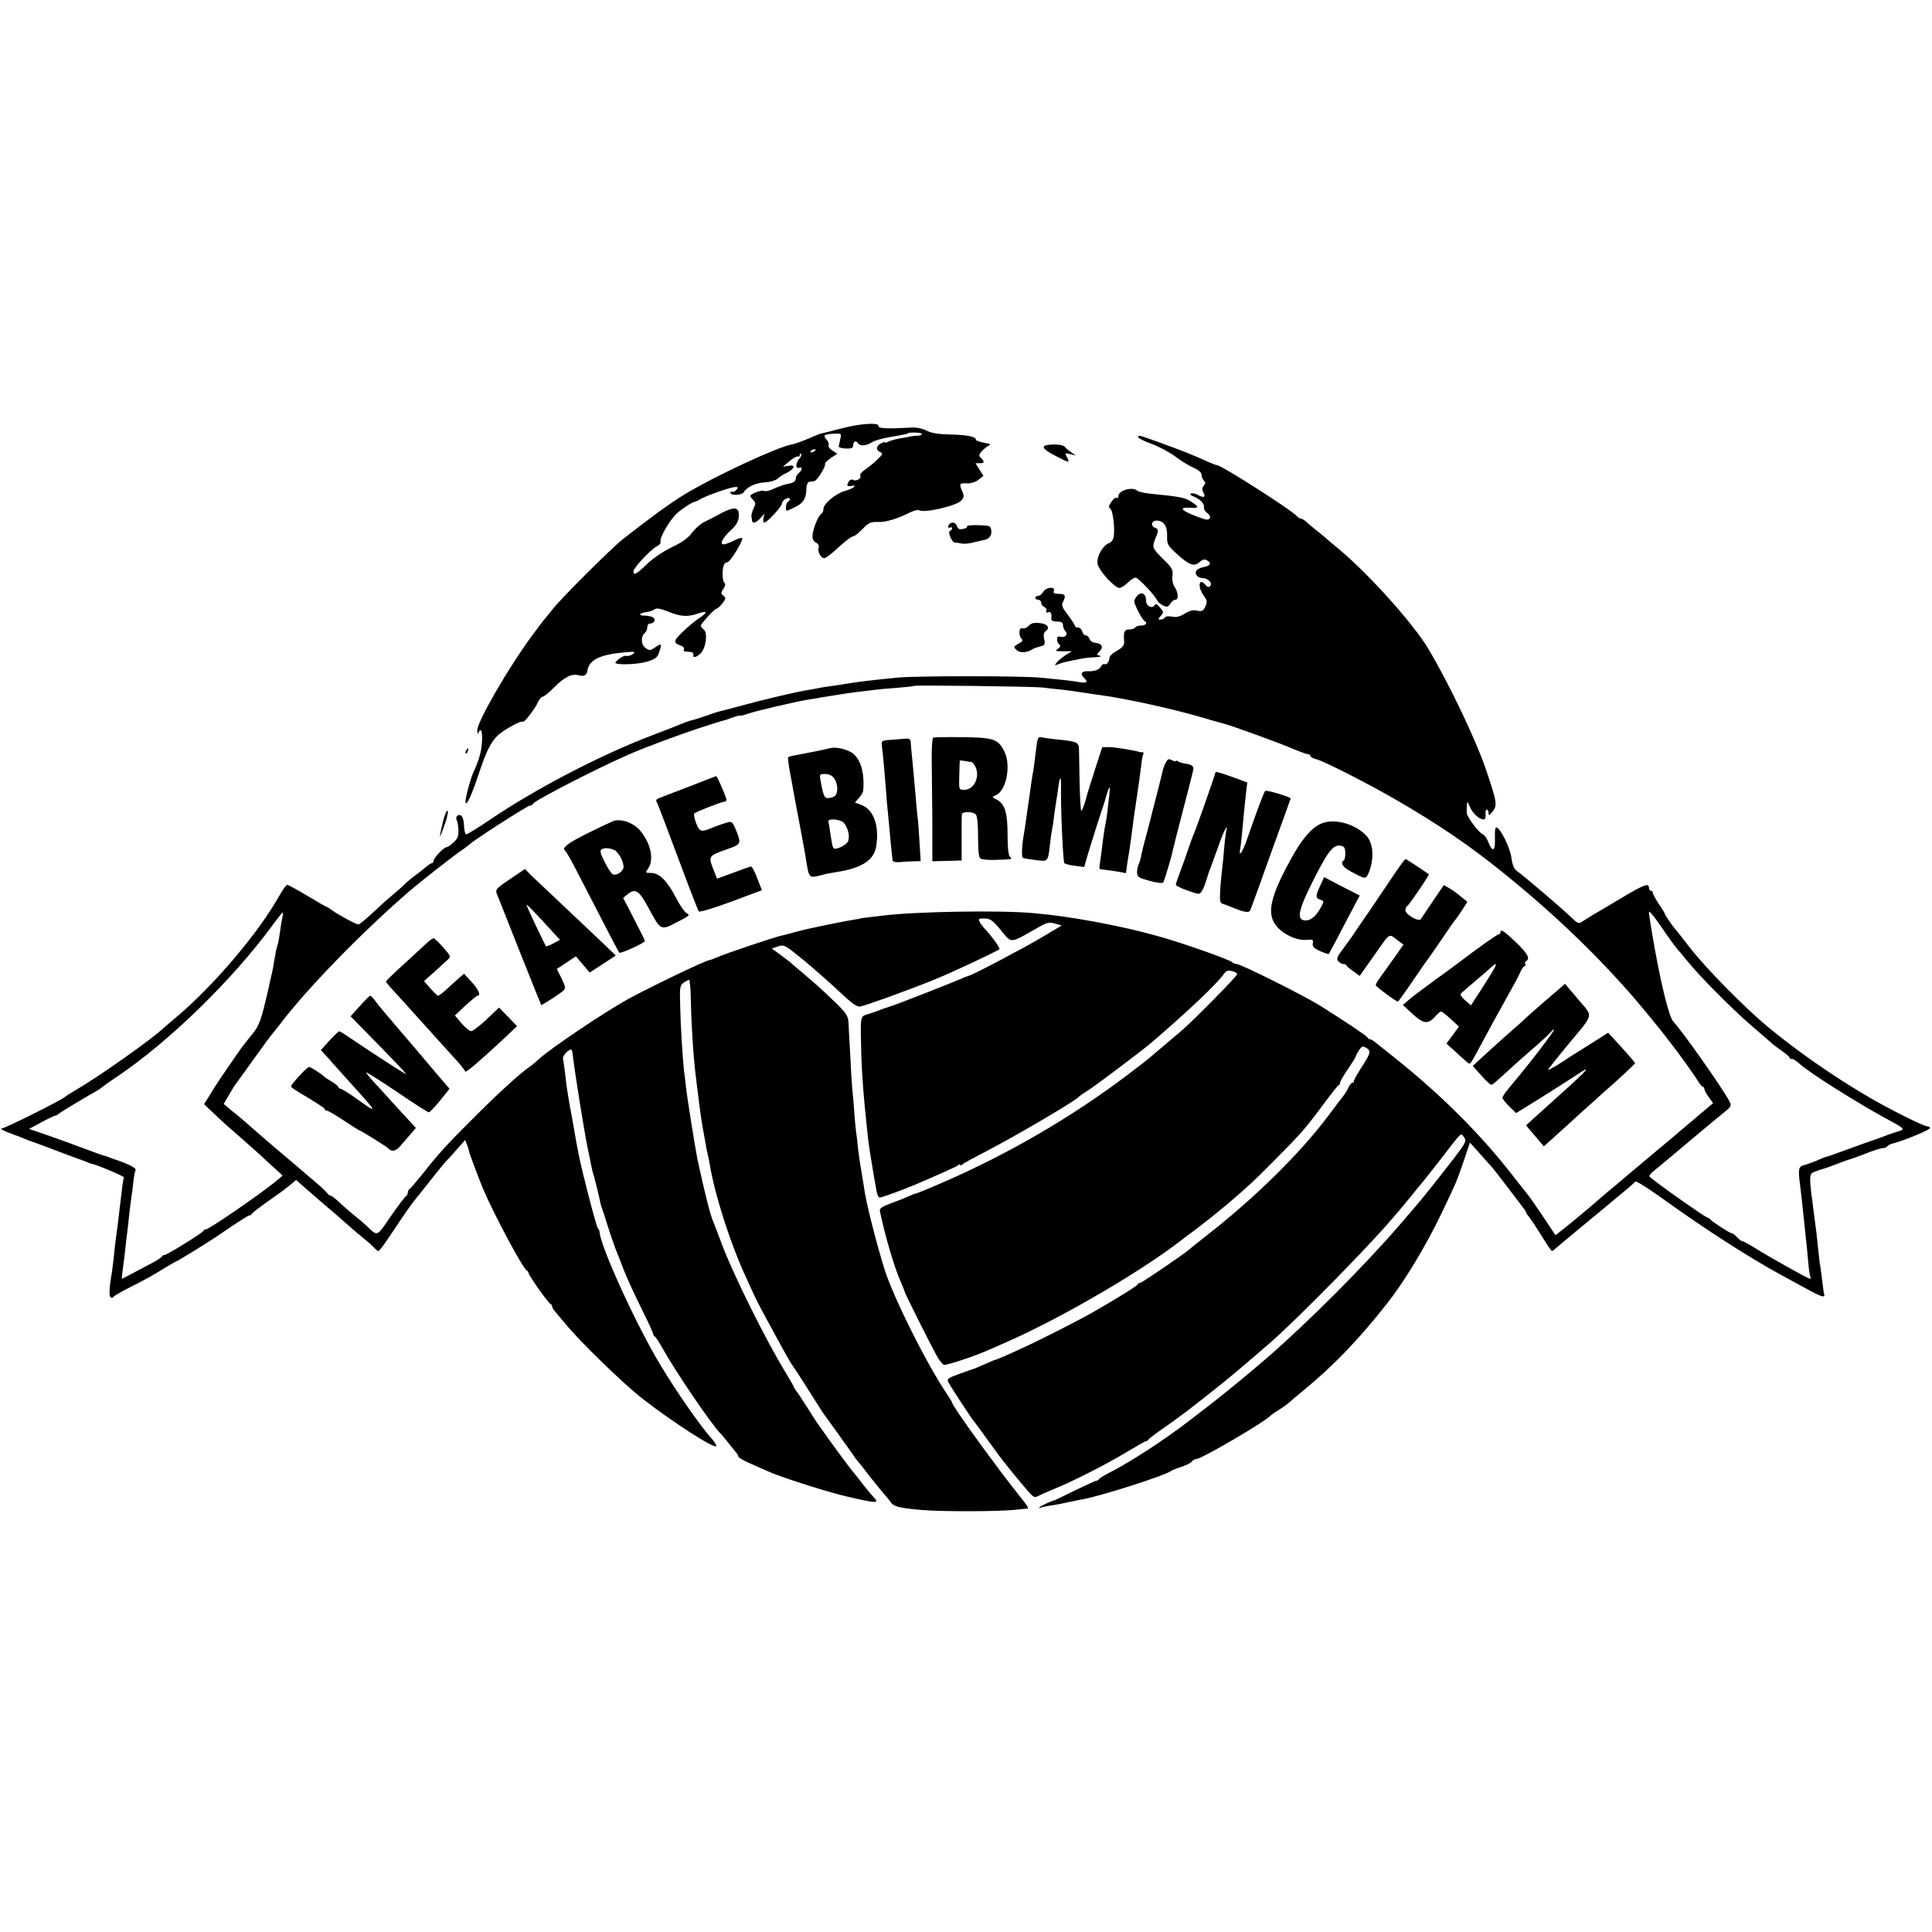 <?xml version="1.0" standalone="no"?>
<!DOCTYPE svg PUBLIC "-//W3C//DTD SVG 20010904//EN"
 "http://www.w3.org/TR/2001/REC-SVG-20010904/DTD/svg10.dtd">
<svg version="1.0" xmlns="http://www.w3.org/2000/svg"
 width="976pt" height="976pt" viewBox="0 0 976 976"
 preserveAspectRatio="xMidYMid meet">
<g transform="translate(0,976) scale(0.1,-0.1)"
fill="#000000" stroke="none">
<path d="M4290 7605 c-30 -7 -75 -18 -100 -25 -25 -6 -45 -11 -45 -11 0 1 -26
-9 -57 -23 -32 -14 -71 -28 -87 -31 -74 -13 -388 -159 -545 -254 -71 -43 -184
-126 -311 -226 -59 -47 -307 -294 -351 -350 -21 -27 -42 -52 -45 -55 -3 -3
-31 -40 -62 -82 -121 -165 -278 -436 -276 -479 0 -13 3 -18 6 -11 12 30 21 7
18 -45 -3 -52 -15 -92 -45 -158 -5 -11 -14 -38 -20 -60 -41 -146 -7 -113 45
45 47 143 72 189 127 226 48 32 94 54 100 48 6 -6 61 66 76 99 6 15 17 27 23
27 6 0 31 20 55 44 55 56 92 74 126 65 30 -8 42 -1 46 26 10 53 65 79 192 90
48 4 53 3 37 -9 -10 -8 -26 -12 -35 -9 -15 3 -64 -34 -51 -38 26 -9 115 -4
156 8 43 13 54 21 62 46 16 46 14 50 -17 28 -26 -18 -31 -19 -50 -5 -24 16
-26 58 -5 76 7 6 13 19 13 29 0 11 6 19 14 19 21 0 31 21 15 31 -8 5 -27 9
-43 9 -35 0 -27 13 12 18 14 2 32 8 39 14 9 7 28 4 67 -11 63 -26 98 -29 150
-11 51 17 54 8 8 -23 -22 -14 -60 -46 -85 -71 -47 -45 -47 -54 -4 -69 10 -4
15 -11 12 -17 -3 -5 0 -11 7 -11 7 -1 20 -2 28 -3 8 0 14 -7 13 -13 -4 -18 11
-16 35 5 28 25 39 104 17 122 -8 7 -15 15 -15 19 1 10 70 86 79 86 5 0 19 12
30 26 18 24 19 28 6 39 -14 11 -14 15 0 36 9 14 11 25 5 29 -11 7 -13 64 -4
89 3 9 12 16 19 16 13 0 75 100 75 120 0 6 -18 1 -40 -10 -21 -11 -46 -20 -55
-20 -22 0 -3 36 41 75 22 20 34 41 36 63 5 55 -23 57 -112 7 -14 -8 -41 -22
-60 -31 -20 -9 -48 -34 -63 -54 -19 -27 -50 -49 -102 -74 -44 -21 -97 -57
-127 -86 -54 -52 -68 -59 -68 -36 0 17 87 110 118 126 13 6 21 17 19 23 -7 19
48 113 84 145 30 26 75 55 89 57 3 0 19 8 35 17 39 20 150 58 171 58 13 0 14
-3 4 -15 -7 -8 -16 -12 -21 -9 -5 3 -9 0 -9 -5 0 -16 58 -13 67 2 15 26 61 48
106 50 25 1 53 9 64 18 10 9 31 23 47 30 41 20 48 44 10 36 l-29 -5 34 29 c19
15 38 26 43 23 4 -3 8 0 8 7 0 7 3 9 7 6 3 -4 -1 -15 -9 -24 -19 -22 -20 -53
-1 -46 18 7 17 -12 -2 -27 -8 -7 -15 -18 -15 -26 0 -16 -12 -24 -47 -30 -14
-3 -43 -13 -64 -23 -20 -10 -43 -15 -49 -11 -11 7 -70 -15 -70 -26 0 -3 7 -12
15 -20 13 -13 13 -19 2 -42 -7 -15 -12 -33 -11 -39 1 -7 2 -17 3 -23 2 -17 22
-11 43 13 l20 22 -5 -22 c-3 -13 -1 -23 4 -23 14 0 89 81 89 96 0 7 9 18 20
24 20 11 30 -3 10 -15 -10 -6 -14 -45 -5 -45 3 0 23 9 45 20 40 20 53 43 54
95 1 16 7 31 14 31 6 1 18 2 25 3 14 1 60 75 55 88 -2 4 12 17 29 29 l33 22
-25 16 c-14 9 -23 21 -19 27 3 6 -2 19 -11 29 -19 21 -13 26 39 29 37 2 38 1
31 -26 -3 -15 -7 -32 -8 -38 -1 -5 15 -10 36 -11 30 -1 37 3 37 17 0 20 15 25
25 9 9 -15 42 -12 69 5 13 9 52 20 87 26 69 12 94 17 94 19 0 7 67 6 71 -1 3
-5 -5 -9 -18 -10 -13 0 -30 -2 -38 -4 -8 -2 -33 -6 -55 -10 -22 -4 -48 -11
-57 -16 -10 -5 -18 -7 -18 -4 0 3 -9 1 -20 -5 -25 -13 -26 -36 -3 -44 15 -6
12 -12 -17 -40 -19 -18 -47 -40 -62 -50 -15 -10 -25 -23 -22 -30 6 -15 -22
-29 -38 -20 -6 4 -14 0 -19 -7 -14 -22 -11 -28 11 -24 37 7 10 -14 -31 -25
-47 -13 -109 -65 -109 -91 0 -10 -5 -21 -11 -25 -15 -9 -41 -72 -44 -107 -2
-19 4 -31 17 -38 12 -6 17 -17 14 -25 -8 -20 11 -54 28 -54 8 0 40 25 72 55
33 30 65 55 73 55 7 0 29 17 48 37 30 32 41 37 77 36 41 -2 100 16 165 49 19
9 39 14 45 10 25 -15 187 22 212 49 14 16 15 23 6 45 -18 38 -15 45 21 42 22
-1 43 6 60 18 l25 20 -20 32 -20 32 21 0 c25 0 26 6 7 26 -13 12 -12 17 7 38
12 12 29 25 37 28 8 2 -4 8 -28 11 -23 4 -42 11 -42 16 0 15 -43 24 -130 26
-59 1 -96 7 -120 20 -20 10 -51 17 -75 15 -124 -7 -170 -5 -167 8 3 16 -65 14
-148 -3z m-170 -119 c0 -2 -7 -7 -16 -10 -8 -3 -12 -2 -9 4 6 10 25 14 25 6z"/>
<path d="M5750 7551 c0 -5 31 -20 69 -34 38 -14 91 -43 118 -63 26 -20 67 -46
91 -56 26 -12 42 -25 42 -36 0 -10 5 -23 12 -30 8 -8 8 -15 -1 -26 -9 -11 -10
-20 -1 -35 12 -24 1 -28 -31 -10 -11 6 -25 8 -32 6 -7 -3 -4 -8 8 -13 35 -13
61 -38 57 -56 -2 -9 6 -22 17 -30 12 -8 17 -19 12 -26 -6 -10 -16 -9 -47 2
-97 35 -117 55 -49 51 43 -3 44 4 2 31 -30 20 -53 25 -207 40 -30 3 -59 10
-64 15 -24 22 -96 2 -96 -27 0 -8 -4 -13 -10 -9 -5 3 -17 -6 -26 -21 -14 -20
-15 -27 -5 -34 14 -8 25 -110 16 -147 -3 -12 -13 -24 -23 -27 -31 -11 -65 -71
-57 -105 7 -35 86 -121 110 -121 9 0 28 12 43 27 15 15 33 26 40 25 15 -4 93
-86 106 -112 4 -10 19 -23 32 -29 20 -9 26 -7 36 9 7 11 18 20 25 20 18 0 16
36 -3 65 -10 16 -14 37 -11 57 4 29 -1 39 -48 85 -55 54 -56 58 -37 106 16 37
15 44 -3 51 -24 9 -18 36 8 36 36 0 55 -29 53 -79 -1 -40 2 -46 51 -91 62 -56
85 -64 114 -39 17 14 24 16 40 6 21 -13 13 -25 -21 -32 -13 -2 -28 -9 -33 -14
-16 -16 1 -41 26 -41 29 0 55 -26 40 -41 -7 -7 -14 -5 -23 6 -33 40 -42 -9 -9
-54 17 -24 19 -31 8 -55 -11 -23 -17 -26 -41 -21 -20 5 -39 0 -63 -15 -25 -15
-43 -20 -64 -15 -17 3 -32 2 -36 -4 -3 -6 -13 -11 -22 -11 -14 0 -14 2 1 19
16 17 15 20 -4 42 -15 18 -22 21 -28 11 -13 -19 -42 -3 -42 22 0 35 -20 49
-42 29 -10 -9 -18 -23 -18 -31 0 -16 41 -95 53 -100 16 -8 5 -22 -17 -22 -14
0 -28 -4 -31 -10 -3 -5 -17 -10 -31 -10 -24 0 -29 -12 -25 -60 1 -20 -8 -32
-44 -52 -16 -9 -30 -23 -30 -30 -1 -20 -15 -39 -25 -33 -5 3 -13 -2 -18 -12
-10 -17 -32 -25 -69 -24 -29 1 -37 -14 -18 -32 23 -24 18 -29 -22 -23 -42 7
-75 11 -203 23 -95 9 -622 9 -715 0 -123 -12 -216 -23 -265 -32 -14 -3 -43 -7
-65 -10 -22 -3 -51 -7 -65 -10 -14 -3 -41 -8 -60 -11 -57 -9 -227 -49 -335
-79 -55 -15 -107 -28 -115 -30 -8 -2 -35 -11 -60 -20 -25 -9 -54 -18 -65 -21
-11 -2 -36 -10 -55 -18 -19 -8 -83 -33 -141 -55 -266 -100 -598 -272 -837
-434 -59 -40 -111 -72 -117 -72 -5 0 -10 20 -11 43 0 26 -7 47 -15 52 -15 10
-31 -8 -21 -25 3 -5 7 -27 8 -48 1 -30 -4 -44 -25 -63 -14 -13 -30 -24 -36
-24 -13 0 -65 -55 -65 -69 0 -6 -3 -11 -7 -11 -5 0 -20 -10 -35 -23 -14 -12
-39 -31 -54 -42 -15 -11 -39 -31 -53 -45 -14 -14 -42 -38 -61 -54 -19 -15 -63
-55 -97 -87 -34 -32 -67 -59 -72 -59 -12 0 -94 44 -133 71 -14 11 -28 19 -31
19 -2 0 -45 25 -95 55 -50 30 -96 55 -101 55 -5 0 -24 -26 -41 -57 -106 -188
-330 -452 -520 -612 -30 -25 -61 -52 -69 -59 -57 -54 -332 -248 -436 -307 -27
-16 -52 -32 -55 -35 -14 -15 -303 -160 -322 -161 -11 0 20 -17 45 -24 4 -2 9
-4 12 -5 3 -1 8 -3 13 -5 4 -1 21 -7 37 -14 17 -7 41 -17 55 -21 14 -5 68 -25
120 -45 52 -20 100 -37 105 -39 6 -2 23 -8 38 -14 16 -7 30 -12 32 -12 15 0
164 -63 161 -68 -2 -4 -7 -32 -10 -62 -4 -30 -9 -71 -11 -90 -2 -19 -7 -57
-10 -85 -4 -27 -8 -61 -10 -75 -2 -14 -7 -54 -10 -90 -4 -36 -9 -72 -10 -80
-13 -72 -15 -119 -6 -124 5 -4 12 -2 15 3 3 5 39 26 79 46 85 43 114 59 185
103 29 17 54 32 57 32 2 0 43 25 92 55 101 63 94 59 191 125 41 27 77 50 82
50 5 0 10 3 12 8 2 4 35 30 73 57 76 54 76 53 121 89 l30 25 25 -22 c13 -12
56 -49 94 -82 88 -75 103 -88 141 -122 17 -15 50 -44 74 -63 24 -19 51 -43 59
-52 9 -10 19 -18 23 -18 4 0 32 37 62 83 64 96 106 157 123 177 7 8 43 53 80
100 37 47 70 87 73 90 4 3 28 29 53 58 l47 53 10 -26 c6 -15 10 -29 10 -33 0
-6 48 -134 70 -187 54 -128 203 -406 221 -413 5 -2 9 -8 9 -13 0 -11 100 -153
112 -157 4 -2 8 -8 8 -14 0 -5 6 -15 13 -22 6 -8 30 -35 52 -62 72 -89 298
-309 395 -383 152 -118 356 -249 368 -237 3 4 -6 19 -19 34 -56 61 -180 238
-262 375 -120 198 -301 593 -308 672 0 6 -4 15 -9 20 -8 10 -81 291 -96 370
-4 22 -8 42 -9 45 -1 3 -7 39 -14 80 -7 41 -15 84 -17 95 -3 11 -7 36 -10 55
-3 19 -7 45 -9 56 -2 12 -7 48 -10 80 -4 33 -9 67 -11 76 -3 16 34 53 44 44 2
-3 5 -19 7 -38 10 -86 64 -422 78 -478 2 -8 7 -33 11 -55 4 -22 11 -51 16 -65
6 -21 26 -100 34 -142 2 -7 6 -20 9 -28 3 -8 15 -44 26 -80 11 -36 29 -87 39
-115 11 -27 30 -77 43 -110 13 -33 51 -118 86 -188 35 -70 63 -132 63 -137 0
-4 4 -10 8 -12 4 -1 23 -30 41 -63 66 -117 245 -381 290 -426 9 -9 27 -31 41
-49 14 -18 31 -39 37 -46 7 -7 13 -17 13 -22 0 -5 24 -19 53 -32 28 -13 70
-31 92 -41 72 -33 326 -113 420 -133 6 -2 36 -8 68 -15 66 -14 77 -11 50 16
-10 10 -31 36 -48 57 -16 22 -48 62 -71 90 -22 28 -65 87 -97 131 -31 44 -60
85 -64 90 -5 6 -30 44 -55 85 -26 41 -52 80 -58 87 -5 7 -10 14 -10 17 0 2
-18 34 -40 70 -107 176 -276 518 -329 666 -15 39 -23 62 -40 104 -15 36 -41
141 -77 306 -9 44 -53 313 -58 365 -3 28 -8 68 -11 90 -7 66 -17 224 -19 328
-3 89 -1 99 18 113 11 7 23 14 27 14 4 0 8 -44 9 -97 2 -129 14 -308 26 -398
2 -16 6 -52 10 -80 11 -95 20 -153 30 -205 2 -14 7 -38 10 -55 2 -16 7 -37 9
-45 2 -8 7 -31 10 -50 27 -161 106 -407 187 -580 16 -36 37 -81 46 -100 9 -19
35 -69 58 -110 22 -41 58 -106 79 -145 21 -38 43 -77 50 -85 6 -8 43 -64 81
-125 38 -60 72 -114 77 -120 10 -13 127 -176 147 -205 8 -13 20 -28 25 -34 6
-6 33 -40 60 -76 28 -35 59 -74 70 -86 11 -12 26 -30 34 -42 16 -23 43 -30
156 -40 100 -9 378 -8 465 0 36 4 69 7 73 7 5 1 -12 27 -38 58 -117 146 -345
460 -345 477 0 3 -13 24 -29 48 -101 150 -263 475 -310 618 -41 129 -97 347
-106 420 -3 22 -15 93 -19 116 -2 11 -7 47 -11 79 -3 33 -8 75 -11 93 -2 19
-7 66 -9 105 -3 40 -8 90 -10 112 -2 22 -7 99 -10 170 -4 72 -8 146 -9 165 -2
28 -15 47 -67 97 -68 65 -102 96 -170 153 -23 19 -47 40 -53 45 -6 6 -30 24
-54 42 l-43 31 32 11 c30 10 34 8 133 -73 55 -46 137 -118 181 -160 57 -54 85
-74 100 -71 31 6 236 80 365 132 95 38 325 146 339 158 4 5 -36 62 -67 95 -13
14 -28 33 -33 43 -8 15 -5 17 24 17 27 0 40 -8 73 -47 71 -84 44 -85 210 8 34
19 47 21 74 13 l34 -9 -97 -58 c-90 -54 -350 -191 -372 -196 -5 -1 -28 -10
-50 -20 -56 -24 -332 -132 -347 -135 -7 -2 -25 -8 -39 -13 -14 -6 -44 -17 -67
-24 -47 -14 -45 -7 -42 -154 2 -133 11 -253 35 -475 3 -19 6 -48 9 -65 13 -81
18 -112 22 -135 3 -14 8 -42 11 -62 3 -21 11 -38 17 -38 10 0 123 41 181 66
133 57 202 88 213 96 6 6 12 7 12 3 0 -4 6 -3 13 3 7 7 56 33 108 60 152 78
460 259 479 281 3 4 25 19 49 34 47 31 271 200 317 239 192 165 331 297 367
348 11 16 21 19 41 14 14 -3 26 -10 26 -15 0 -10 -210 -224 -280 -285 -25 -21
-69 -59 -99 -84 -29 -25 -59 -50 -65 -55 -6 -6 -56 -44 -111 -86 -277 -210
-601 -399 -933 -543 -71 -31 -133 -56 -137 -56 -4 0 -21 -7 -38 -15 -18 -8
-58 -24 -89 -35 -42 -16 -56 -25 -53 -38 23 -115 75 -292 106 -359 10 -24 19
-45 19 -48 0 -7 129 -264 161 -322 13 -24 30 -45 37 -48 12 -4 163 46 235 79
18 8 55 24 82 36 282 124 698 367 900 528 6 4 28 21 50 37 44 33 124 97 169
135 101 86 132 115 231 215 139 140 155 158 246 280 41 55 77 102 82 103 4 2
7 8 7 13 0 6 18 37 40 69 22 32 40 62 40 65 0 3 7 17 16 30 13 20 19 22 35 12
26 -16 25 -25 -21 -96 -22 -34 -40 -66 -40 -71 0 -6 -4 -10 -8 -10 -5 0 -14
-11 -20 -24 -6 -14 -18 -33 -26 -43 -8 -10 -44 -57 -79 -104 -145 -192 -375
-417 -617 -605 -41 -32 -77 -61 -80 -64 -12 -14 -240 -170 -249 -170 -5 0 -11
-3 -13 -8 -3 -8 -108 -73 -223 -139 -66 -38 -271 -143 -360 -183 -66 -31 -134
-60 -138 -60 -3 0 -26 -10 -53 -22 -27 -12 -51 -22 -54 -23 -3 0 -35 -12 -72
-25 -61 -22 -66 -26 -56 -45 14 -25 120 -188 128 -195 3 -3 34 -45 70 -95 35
-49 69 -95 75 -102 5 -6 20 -24 32 -40 12 -15 30 -38 40 -49 10 -12 33 -40 52
-62 26 -31 37 -39 50 -32 9 5 45 21 81 36 97 39 263 123 369 187 52 31 97 57
102 57 4 0 9 3 11 8 2 4 41 34 88 66 47 33 119 86 160 119 41 32 89 70 105 83
55 43 170 141 270 228 134 118 488 478 605 616 12 14 31 36 43 50 12 14 40 48
62 75 22 28 42 52 45 55 3 3 46 57 95 120 114 148 104 138 120 116 17 -23 15
-25 -119 -196 -99 -125 -100 -126 -207 -250 -181 -209 -453 -482 -663 -665
-94 -82 -242 -203 -321 -263 -5 -4 -40 -30 -77 -59 -118 -92 -302 -212 -408
-265 -25 -13 -46 -26 -48 -30 -2 -5 -8 -8 -12 -8 -5 0 -53 -22 -107 -48 -54
-27 -100 -49 -103 -50 -21 -5 -80 -33 -80 -38 0 -3 3 -3 8 0 4 2 28 7 52 11
25 3 65 11 90 17 25 5 56 12 70 14 93 17 413 119 444 142 6 5 30 14 54 22 23
7 47 19 53 27 6 7 17 13 24 13 26 0 353 192 375 220 3 3 21 16 40 27 19 12 44
30 55 40 11 10 40 35 65 55 153 125 283 260 424 439 89 112 198 292 278 459
79 166 73 152 111 261 l33 97 49 -55 c28 -31 55 -61 60 -67 6 -6 41 -51 79
-101 37 -49 74 -98 82 -108 8 -9 14 -20 14 -23 0 -3 6 -12 13 -19 6 -8 35 -50
62 -94 28 -45 52 -81 55 -81 3 0 16 10 30 23 14 12 68 57 120 100 52 43 104
86 115 95 11 9 49 41 85 71 36 29 68 57 71 62 3 5 59 -30 125 -77 215 -155
446 -305 614 -396 36 -19 95 -52 132 -72 70 -38 90 -44 83 -23 -2 6 -6 35 -9
62 -3 28 -8 61 -10 75 -3 14 -7 54 -11 90 -7 69 -9 89 -19 160 -29 218 -29
219 2 231 15 6 34 12 42 14 8 2 40 13 70 25 30 12 62 23 70 25 8 2 44 15 79
29 36 14 73 26 82 26 10 0 20 4 23 9 3 5 17 12 30 15 52 13 186 68 186 77 0 5
-6 9 -14 9 -18 0 -192 87 -294 147 -177 103 -362 232 -512 356 -120 100 -313
296 -395 402 -38 50 -72 92 -75 95 -9 9 -50 69 -50 74 0 3 -13 25 -30 49 -16
25 -30 50 -30 56 0 6 -4 11 -10 11 -5 0 -10 7 -10 15 0 26 -25 17 -146 -56
-66 -39 -128 -76 -139 -82 -11 -7 -32 -20 -46 -29 -25 -17 -26 -16 -65 21 -47
45 -240 210 -271 231 -15 11 -23 31 -28 68 -6 50 -57 152 -76 152 -5 0 -8 -17
-7 -37 1 -59 -1 -73 -11 -73 -5 0 -15 16 -22 35 -7 19 -20 37 -28 40 -18 6
-78 85 -81 106 -1 8 -1 25 0 39 2 24 2 24 16 -7 13 -32 48 -63 70 -63 6 0 10
11 9 25 -2 14 1 25 6 25 5 0 9 -8 9 -17 0 -15 4 -13 20 7 25 32 23 46 -34 215
-50 147 -185 430 -289 605 -75 127 -298 376 -452 505 -33 27 -65 54 -71 60 -6
5 -28 24 -49 40 -21 17 -44 36 -51 43 -7 6 -17 12 -22 12 -5 0 -15 6 -21 13
-24 29 -381 257 -403 257 -4 0 -27 9 -50 19 -75 34 -110 48 -225 90 -124 45
-123 45 -123 32z m-485 -1264 c22 -3 67 -8 100 -11 33 -4 85 -11 115 -16 30
-5 73 -11 95 -14 121 -17 343 -66 482 -106 59 -18 115 -33 123 -35 31 -7 258
-89 335 -121 44 -19 85 -34 92 -34 7 0 13 -4 13 -9 0 -5 12 -12 28 -16 39 -9
266 -125 407 -207 204 -118 362 -225 520 -352 257 -205 482 -420 670 -636 41
-47 142 -170 163 -198 9 -12 22 -28 27 -35 32 -39 124 -167 140 -194 11 -18
23 -33 27 -33 4 0 8 -5 8 -11 0 -6 10 -25 22 -41 l22 -31 -25 -21 c-14 -12
-49 -41 -78 -66 -30 -25 -59 -50 -65 -55 -6 -6 -65 -55 -131 -110 -66 -55
-122 -102 -125 -105 -3 -3 -32 -27 -65 -55 -33 -27 -73 -61 -90 -76 -37 -33
-150 -127 -189 -157 l-28 -22 -62 93 c-34 51 -69 101 -78 112 -9 11 -45 56
-79 100 -160 206 -359 404 -589 588 -47 37 -93 74 -103 82 -9 8 -21 15 -26 15
-5 0 -11 4 -13 9 -2 7 -99 72 -238 160 -80 50 -401 211 -423 211 -7 0 -17 4
-22 9 -15 14 -250 97 -372 131 -188 53 -443 101 -631 117 -171 16 -607 8 -767
-13 -22 -3 -56 -7 -75 -9 -19 -2 -35 -4 -35 -5 0 -1 -9 -3 -20 -4 -48 -7 -245
-47 -295 -61 -30 -9 -66 -18 -80 -21 -35 -7 -288 -92 -327 -110 -17 -7 -34
-14 -38 -14 -18 0 -311 -141 -419 -201 -124 -70 -380 -242 -441 -297 -16 -15
-39 -34 -51 -42 -52 -37 -150 -126 -274 -250 -149 -149 -178 -180 -265 -290
-33 -41 -63 -76 -67 -78 -5 -2 -8 -10 -8 -17 0 -7 -4 -15 -8 -17 -5 -1 -39
-47 -77 -101 -74 -108 -65 -105 -126 -47 -8 8 -35 31 -59 50 -24 19 -59 50
-78 68 -18 17 -38 32 -42 32 -5 0 -13 6 -17 13 -4 6 -37 37 -73 67 -36 30 -76
65 -90 77 -14 11 -63 54 -110 93 -47 40 -101 87 -120 104 -19 17 -56 49 -83
70 l-47 39 27 46 c14 25 30 50 35 56 4 5 45 62 90 125 45 63 87 120 93 126 5
6 21 26 35 44 131 175 409 462 650 671 65 56 237 191 280 219 12 8 28 20 34
26 24 23 291 194 302 194 7 0 14 4 16 9 6 16 323 179 483 249 84 37 284 111
380 141 96 31 95 30 100 31 3 0 23 7 45 15 22 8 40 12 40 10 0 -2 18 2 40 10
41 14 237 60 304 71 21 3 48 7 59 10 12 2 37 6 57 9 20 3 45 7 56 9 11 2 47 7
79 11 33 4 71 8 83 10 13 2 63 7 110 10 48 4 89 8 90 10 5 5 599 -3 647 -8z
m3208 -1321 c6 -7 28 -32 47 -56 62 -78 223 -240 325 -329 55 -47 105 -90 111
-96 6 -5 27 -21 47 -35 20 -14 37 -28 37 -32 0 -5 6 -8 13 -8 7 0 23 -10 37
-23 49 -46 299 -203 455 -287 81 -44 82 -45 33 -59 -23 -7 -53 -18 -67 -24
-14 -5 -30 -11 -36 -13 -5 -1 -61 -21 -124 -44 -62 -23 -119 -43 -125 -44 -6
-1 -29 -10 -50 -20 -22 -9 -50 -19 -63 -22 -28 -7 -30 -22 -19 -104 5 -39 12
-103 22 -200 4 -36 8 -78 10 -95 2 -16 6 -59 9 -94 3 -36 8 -68 11 -73 3 -4 2
-8 -2 -8 -10 0 -215 115 -281 157 -29 18 -56 33 -61 33 -5 0 -17 9 -27 20 -10
11 -22 20 -27 20 -9 0 -99 58 -108 70 -3 4 -12 9 -20 12 -15 6 -188 127 -244
170 -16 13 -34 26 -40 31 -7 5 -3 14 14 28 14 11 58 48 99 82 40 34 94 79 120
101 25 21 60 50 78 65 17 14 47 39 67 55 31 25 34 32 24 50 -36 69 -242 361
-284 404 -23 22 -68 208 -109 452 -8 47 -15 93 -15 103 0 10 29 -26 65 -79 36
-53 71 -101 78 -108z m-7046 162 c-3 -13 -9 -45 -12 -73 -4 -27 -9 -59 -13
-70 -7 -23 -6 -17 -17 -80 -4 -27 -9 -54 -11 -60 -1 -5 -10 -41 -18 -80 -38
-165 -46 -188 -88 -237 -22 -27 -50 -63 -62 -81 -83 -120 -116 -168 -143 -214
l-32 -51 42 -40 c48 -46 77 -72 161 -145 33 -29 69 -61 81 -72 11 -11 42 -39
67 -62 l46 -42 -41 -34 c-87 -70 -331 -237 -346 -237 -5 0 -11 -3 -13 -8 -4
-10 -185 -122 -197 -122 -5 0 -11 -3 -13 -7 -1 -5 -19 -16 -38 -27 -19 -10
-63 -34 -98 -52 -35 -19 -65 -34 -66 -34 -2 0 1 24 5 53 4 28 10 77 13 107 3
30 8 69 10 85 2 17 7 57 10 91 4 33 9 71 11 85 2 13 7 46 9 72 3 26 8 51 11
56 5 9 -30 28 -90 49 -16 5 -39 13 -50 18 -11 4 -24 8 -30 9 -5 2 -46 16 -90
33 -44 17 -125 46 -179 65 l-99 34 63 34 c35 19 67 34 70 33 3 0 10 4 15 8 8
8 104 66 195 118 14 8 27 18 30 21 3 3 34 25 70 49 262 176 582 487 786 765
26 36 50 65 52 65 2 0 2 -10 -1 -22z"/>
<path d="M4715 6034 c-6 -3 -9 -50 -8 -121 1 -65 2 -205 3 -311 l0 -193 74 2
74 2 0 111 c0 61 0 116 1 122 1 16 58 15 71 -1 7 -8 11 -53 11 -113 0 -68 3
-103 12 -109 6 -5 39 -8 72 -7 92 3 91 2 77 16 -8 8 -12 47 -12 110 0 112 -13
156 -54 178 -26 13 -26 14 -7 22 53 19 80 148 46 219 -32 65 -52 73 -209 75
-78 1 -145 0 -151 -2z m191 -123 c6 -1 16 -12 22 -25 24 -52 -8 -116 -57 -116
-27 0 -27 0 -25 73 1 39 2 73 3 74 0 2 11 1 24 -1 12 -3 27 -5 33 -5z"/>
<path d="M5235 5982 c-11 -88 -14 -115 -19 -137 -2 -11 -7 -45 -11 -75 -4 -30
-9 -62 -10 -70 -1 -8 -6 -40 -10 -70 -4 -30 -9 -63 -11 -74 -11 -58 -15 -124
-7 -129 4 -3 33 -8 65 -12 64 -8 62 -10 73 85 3 30 8 62 10 70 2 8 7 39 10 69
4 30 9 63 11 75 2 12 7 41 10 66 8 62 15 64 14 5 -2 -107 10 -379 17 -386 5
-4 29 -10 54 -13 l46 -6 12 42 c15 52 80 257 88 278 3 8 7 22 9 31 2 8 8 26
13 40 8 19 9 13 5 -26 -7 -68 -13 -116 -19 -145 -5 -26 -9 -48 -20 -139 -4
-30 -8 -62 -10 -73 -2 -10 -1 -18 3 -19 4 -1 18 -2 32 -4 14 -2 41 -6 61 -9
l37 -7 6 44 c4 24 8 55 11 68 6 41 16 112 20 148 2 19 7 50 10 70 12 77 26
178 31 220 2 24 7 48 10 52 3 5 0 9 -5 9 -6 0 -12 0 -13 1 -35 10 -131 25
-156 25 l-34 -1 -34 -105 c-19 -58 -42 -131 -50 -163 -9 -32 -19 -55 -22 -52
-3 3 -6 65 -8 137 -1 73 -3 149 -3 169 -1 40 -6 43 -116 54 -27 3 -60 7 -71
10 -20 4 -22 -1 -29 -53z"/>
<path d="M4493 6022 c-38 -3 -41 -5 -38 -30 5 -32 14 -142 21 -227 2 -33 6
-76 8 -95 2 -19 7 -71 11 -115 4 -44 8 -91 10 -105 2 -14 3 -30 4 -36 1 -8 15
-11 39 -9 20 2 52 4 70 4 l33 1 -6 98 c-3 53 -7 111 -10 127 -2 17 -6 60 -9
98 -7 79 -17 192 -21 227 -2 14 -3 35 -4 48 -1 19 -6 22 -33 20 -18 -2 -52 -4
-75 -6z"/>
<path d="M4190 5980 c-21 -6 -74 -17 -180 -37 -13 -2 -26 -6 -28 -8 -3 -2 1
-32 7 -67 7 -35 18 -99 26 -143 8 -44 17 -91 20 -105 3 -14 9 -50 15 -80 6
-30 12 -65 14 -76 2 -12 7 -39 10 -60 13 -80 14 -81 76 -65 19 6 52 12 73 15
129 20 191 59 203 129 17 103 -11 185 -73 210 l-34 13 21 24 c11 12 21 30 21
39 7 90 -14 159 -57 188 -32 21 -84 31 -114 23z m24 -152 c17 -24 21 -65 8
-84 -4 -7 -18 -14 -31 -15 -26 -4 -30 3 -45 84 -7 36 -6 37 23 37 20 0 35 -8
45 -22z m49 -225 c20 -23 31 -66 22 -91 -6 -20 -63 -48 -74 -37 -5 6 -8 20
-17 80 -3 22 -7 46 -9 53 -7 19 59 15 78 -5z"/>
<path d="M5890 5909 c-6 -11 -13 -28 -15 -37 -2 -9 -13 -55 -25 -102 -12 -47
-24 -92 -26 -100 -2 -8 -10 -42 -19 -75 -31 -117 -37 -140 -41 -164 -3 -13 -8
-31 -13 -40 -4 -9 -7 -27 -7 -40 1 -21 9 -26 64 -41 35 -10 65 -13 68 -8 7 10
43 132 50 168 3 14 26 104 51 200 25 96 48 185 50 197 5 23 -3 30 -42 36 -11
1 -26 6 -32 10 -7 5 -13 6 -13 2 0 -3 -9 -1 -20 5 -15 8 -21 6 -30 -11z"/>
<path d="M6140 5857 c0 -7 -100 -292 -110 -312 -5 -11 -16 -40 -24 -65 -8 -25
-26 -75 -40 -113 -14 -37 -26 -71 -26 -76 0 -8 53 -30 106 -45 21 -6 31 10 58
99 2 6 7 21 13 35 5 14 22 61 38 105 15 44 32 85 38 90 6 7 8 7 5 0 -3 -5 -9
-46 -13 -90 -3 -44 -8 -91 -10 -105 -2 -14 -7 -60 -10 -103 -4 -68 -3 -78 12
-83 10 -3 27 -9 38 -14 68 -28 92 -33 100 -20 3 5 25 65 49 132 24 68 69 193
100 278 31 85 56 155 56 156 0 8 -123 45 -129 38 -7 -9 -42 -101 -92 -246 -23
-65 -42 -92 -34 -46 3 13 7 50 10 83 6 67 12 131 20 203 l6 49 -73 27 c-71 25
-88 30 -88 23z"/>
<path d="M3480 5786 c-74 -28 -143 -55 -153 -59 -13 -5 -15 -11 -7 -24 5 -10
53 -135 106 -278 53 -143 100 -264 104 -269 5 -5 75 16 164 49 l155 58 -24 61
c-12 33 -27 60 -31 59 -5 -1 -46 -15 -90 -32 l-82 -30 -20 52 c-24 62 -22 64
74 98 70 25 71 26 37 108 -12 27 -18 32 -36 27 -12 -4 -26 -8 -32 -10 -5 -2
-23 -8 -38 -14 -66 -28 -72 -26 -90 19 -9 24 -14 46 -9 50 10 9 138 59 151 59
6 0 11 4 11 10 0 11 -47 120 -52 119 -2 0 -64 -24 -138 -53z"/>
<path d="M3100 5613 c-8 -3 -66 -30 -129 -61 -108 -54 -135 -76 -115 -91 5 -3
32 -51 60 -106 160 -311 207 -401 213 -408 6 -5 110 41 129 58 2 1 -23 51 -54
111 l-56 108 23 19 c38 31 58 18 103 -66 65 -120 63 -119 147 -75 56 28 67 37
52 42 -11 4 -36 38 -57 79 -46 88 -85 127 -127 127 -29 0 -30 1 -15 22 32 45
13 131 -42 194 -32 37 -92 59 -132 47z m3 -147 c21 -10 47 -57 47 -85 0 -22
-34 -46 -54 -38 -7 3 -26 31 -41 62 -22 43 -26 58 -16 64 15 9 38 8 64 -3z"/>
<path d="M6684 5603 c-59 -20 -114 -87 -187 -228 -82 -158 -95 -233 -51 -290
32 -43 106 -78 154 -73 32 3 36 1 32 -18 -3 -16 5 -24 37 -39 23 -10 42 -16
44 -14 1 2 12 22 24 44 11 22 46 87 76 145 l56 106 -90 46 -90 47 -19 -42
c-25 -53 -25 -64 0 -72 18 -6 19 -9 6 -33 -24 -47 -52 -72 -80 -72 -47 0 -39
48 31 188 77 155 106 194 141 190 23 -3 27 -8 28 -36 1 -18 -3 -35 -7 -38 -20
-12 -6 -35 34 -56 76 -41 77 -41 92 -5 29 72 23 152 -17 190 -56 55 -150 81
-214 60z"/>
<path d="M7043 5343 c-29 -43 -86 -127 -127 -188 -42 -60 -81 -118 -88 -129
-7 -10 -28 -38 -46 -63 -27 -35 -31 -47 -22 -58 7 -8 18 -15 25 -15 8 0 15 -3
17 -7 2 -5 17 -18 35 -30 l32 -23 16 23 c9 12 38 54 65 92 72 103 66 99 105
69 l35 -26 -47 -67 c-26 -36 -57 -80 -70 -98 -13 -17 -23 -35 -23 -40 0 -7
103 -83 112 -83 2 0 35 46 74 103 38 56 71 104 74 107 3 3 34 48 70 100 35 52
66 97 69 100 4 3 19 25 35 49 l29 45 -31 25 c-17 15 -43 34 -59 43 l-29 17
-55 -81 c-30 -44 -57 -85 -61 -91 -10 -16 -78 23 -78 44 0 10 3 19 8 21 9 4
115 159 110 162 -1 1 -28 19 -58 39 -30 20 -57 37 -60 37 -3 0 -29 -35 -57
-77z"/>
<path d="M2576 5319 c-66 -45 -74 -53 -67 -72 28 -72 223 -562 225 -564 2 -3
98 59 114 74 10 10 8 21 -11 60 l-24 48 48 32 48 32 35 -41 35 -41 66 43 66
43 -69 66 c-38 36 -129 122 -202 191 -73 69 -145 137 -161 152 l-27 28 -76
-51z m219 -270 l34 -37 -34 -18 c-19 -10 -36 -16 -37 -14 -11 18 -98 202 -98
208 0 6 28 -22 135 -139z"/>
<path d="M7580 5050 c0 -5 -4 -10 -9 -10 -8 0 -109 -72 -206 -146 -11 -9 -65
-48 -119 -87 -55 -40 -113 -84 -129 -98 l-30 -26 24 -22 c80 -77 99 -81 143
-32 11 12 22 21 26 21 4 0 26 -17 49 -38 l41 -38 -31 -43 -32 -43 39 -35 c21
-20 48 -44 60 -54 20 -19 20 -18 46 29 75 140 134 247 190 347 15 28 34 62 40
78 7 15 16 27 21 27 4 0 6 4 2 9 -3 5 -1 12 5 16 21 13 8 37 -52 95 -62 59
-78 69 -78 50z m-31 -182 c-7 -13 -36 -60 -65 -105 l-53 -82 -30 26 c-22 20
-26 29 -18 37 7 6 41 36 77 66 36 30 71 61 78 68 20 18 24 15 11 -10z"/>
<path d="M2145 4986 c-20 -19 -72 -67 -116 -107 -43 -39 -79 -74 -79 -78 0 -3
22 -29 48 -57 26 -28 65 -71 87 -96 63 -70 179 -199 224 -248 22 -25 41 -49
41 -53 0 -10 80 58 189 160 l73 69 -45 47 -46 47 -63 -60 c-35 -33 -70 -59
-78 -59 -8 0 -30 18 -49 40 l-33 39 53 50 c30 27 57 50 62 50 18 0 4 32 -31
70 l-38 41 -24 -21 c-14 -12 -42 -37 -62 -56 -20 -19 -41 -34 -45 -34 -4 0
-21 17 -39 37 l-32 37 51 45 c27 25 58 53 68 62 18 16 17 18 -22 63 -22 25
-44 46 -49 46 -5 0 -25 -15 -45 -34z"/>
<path d="M7874 4762 c-17 -15 -55 -47 -84 -72 -28 -25 -64 -56 -79 -70 -14
-14 -57 -52 -95 -85 -37 -33 -92 -82 -122 -110 l-54 -50 43 -48 c23 -26 46
-47 50 -47 7 0 26 16 117 100 9 8 47 42 85 75 39 33 80 71 92 84 82 87 -60
-104 -207 -279 -16 -19 -30 -40 -30 -46 0 -5 16 -25 34 -43 l35 -34 118 73
c65 41 144 91 176 112 96 65 78 43 -78 -97 -43 -39 -98 -88 -122 -110 l-44
-40 45 -53 45 -53 48 43 c26 24 53 48 59 53 6 6 48 44 93 85 46 41 91 81 100
90 73 63 161 145 161 149 0 3 -31 39 -68 80 l-68 74 -85 -54 c-47 -30 -94 -59
-105 -66 -10 -7 -40 -26 -66 -43 -27 -16 -48 -27 -48 -25 0 3 42 56 93 118
144 173 137 146 60 238 -37 44 -67 79 -67 79 -1 -1 -15 -13 -32 -28z"/>
<path d="M1818 4678 l-47 -52 94 -96 c141 -144 185 -190 185 -195 0 -4 -155
96 -288 186 -23 16 -45 29 -48 29 -4 0 -26 -21 -50 -47 l-43 -48 27 -29 c15
-17 32 -35 37 -42 6 -6 42 -47 81 -90 147 -162 148 -166 32 -82 -37 26 -72 48
-78 48 -5 0 -10 4 -10 8 0 4 -15 16 -32 27 -18 10 -35 21 -38 24 -11 13 -70
51 -79 51 -10 0 -91 -88 -91 -99 0 -4 38 -29 85 -56 46 -28 85 -53 85 -57 0
-5 5 -8 10 -8 6 0 44 -22 86 -50 41 -27 77 -50 79 -50 6 0 139 -83 145 -90 16
-20 40 -16 60 8 13 15 36 42 52 60 l29 34 -70 76 c-38 42 -95 104 -125 137
-31 33 -56 63 -56 67 0 4 69 -40 154 -97 85 -58 158 -105 163 -104 4 0 30 27
56 59 l48 60 -62 72 c-34 40 -81 96 -104 123 -151 176 -190 222 -208 247 -11
15 -23 28 -27 28 -3 0 -27 -24 -52 -52z"/>
<path d="M5292 7512 c-36 -6 -22 -23 46 -58 66 -34 68 -34 51 -2 -10 19 -9 20
17 14 l29 -7 -25 17 c-14 10 -28 22 -31 27 -7 10 -51 15 -87 9z"/>
<path d="M4797 7113 c-11 -10 -8 -25 3 -18 6 3 10 2 10 -4 0 -5 -5 -11 -11
-13 -13 -4 9 -58 25 -59 6 0 22 -2 35 -5 13 -2 40 0 60 6 20 5 41 10 46 11 29
3 46 22 43 47 -3 26 -6 27 -66 29 -34 1 -60 -2 -57 -6 2 -5 -6 -11 -20 -13
-18 -4 -26 0 -30 13 -6 19 -26 25 -38 12z"/>
<path d="M5270 6770 c-6 -11 -17 -20 -25 -20 -8 0 -15 -4 -15 -10 0 -5 7 -10
15 -10 8 0 15 -7 15 -15 0 -9 7 -18 16 -22 8 -3 13 -12 10 -19 -3 -8 0 -11 10
-7 13 5 18 -7 15 -34 -1 -8 10 -13 29 -13 22 0 30 -5 30 -18 0 -10 5 -23 11
-29 16 -16 1 -36 -22 -30 -14 4 -19 0 -19 -13 0 -11 5 -22 12 -26 7 -5 5 -11
-7 -21 -17 -12 -14 -13 26 -13 l44 0 -30 -18 c-16 -11 -37 -27 -45 -37 -14
-17 -13 -18 5 -11 23 9 27 10 75 20 62 13 74 14 115 16 22 1 32 4 22 7 -18 5
-18 6 -1 24 20 22 10 39 -25 42 -11 1 -24 9 -27 19 -3 10 -11 18 -19 18 -7 0
-15 9 -18 20 -3 11 -12 20 -21 20 -9 0 -16 4 -16 9 0 4 -16 29 -35 54 -29 38
-34 50 -25 66 16 32 12 41 -21 41 -24 0 -30 4 -25 15 9 24 -41 19 -54 -5z"/>
<path d="M5196 6598 c-9 -10 -22 -15 -31 -12 -18 7 -21 -36 -4 -53 8 -8 4 -15
-16 -25 -25 -14 -26 -16 -10 -31 16 -17 55 -15 80 3 6 4 23 10 38 14 26 6 28
10 22 37 -5 22 -2 34 9 42 23 18 5 37 -37 40 -25 2 -40 -2 -51 -15z"/>
<path d="M2355 5969 c-4 -6 -5 -12 -2 -15 2 -3 7 2 10 11 7 17 1 20 -8 4z"/>
<path d="M2241 5622 c-15 -59 -23 -102 -15 -82 28 69 42 120 35 124 -4 3 -13
-16 -20 -42z"/>
</g>
</svg>
